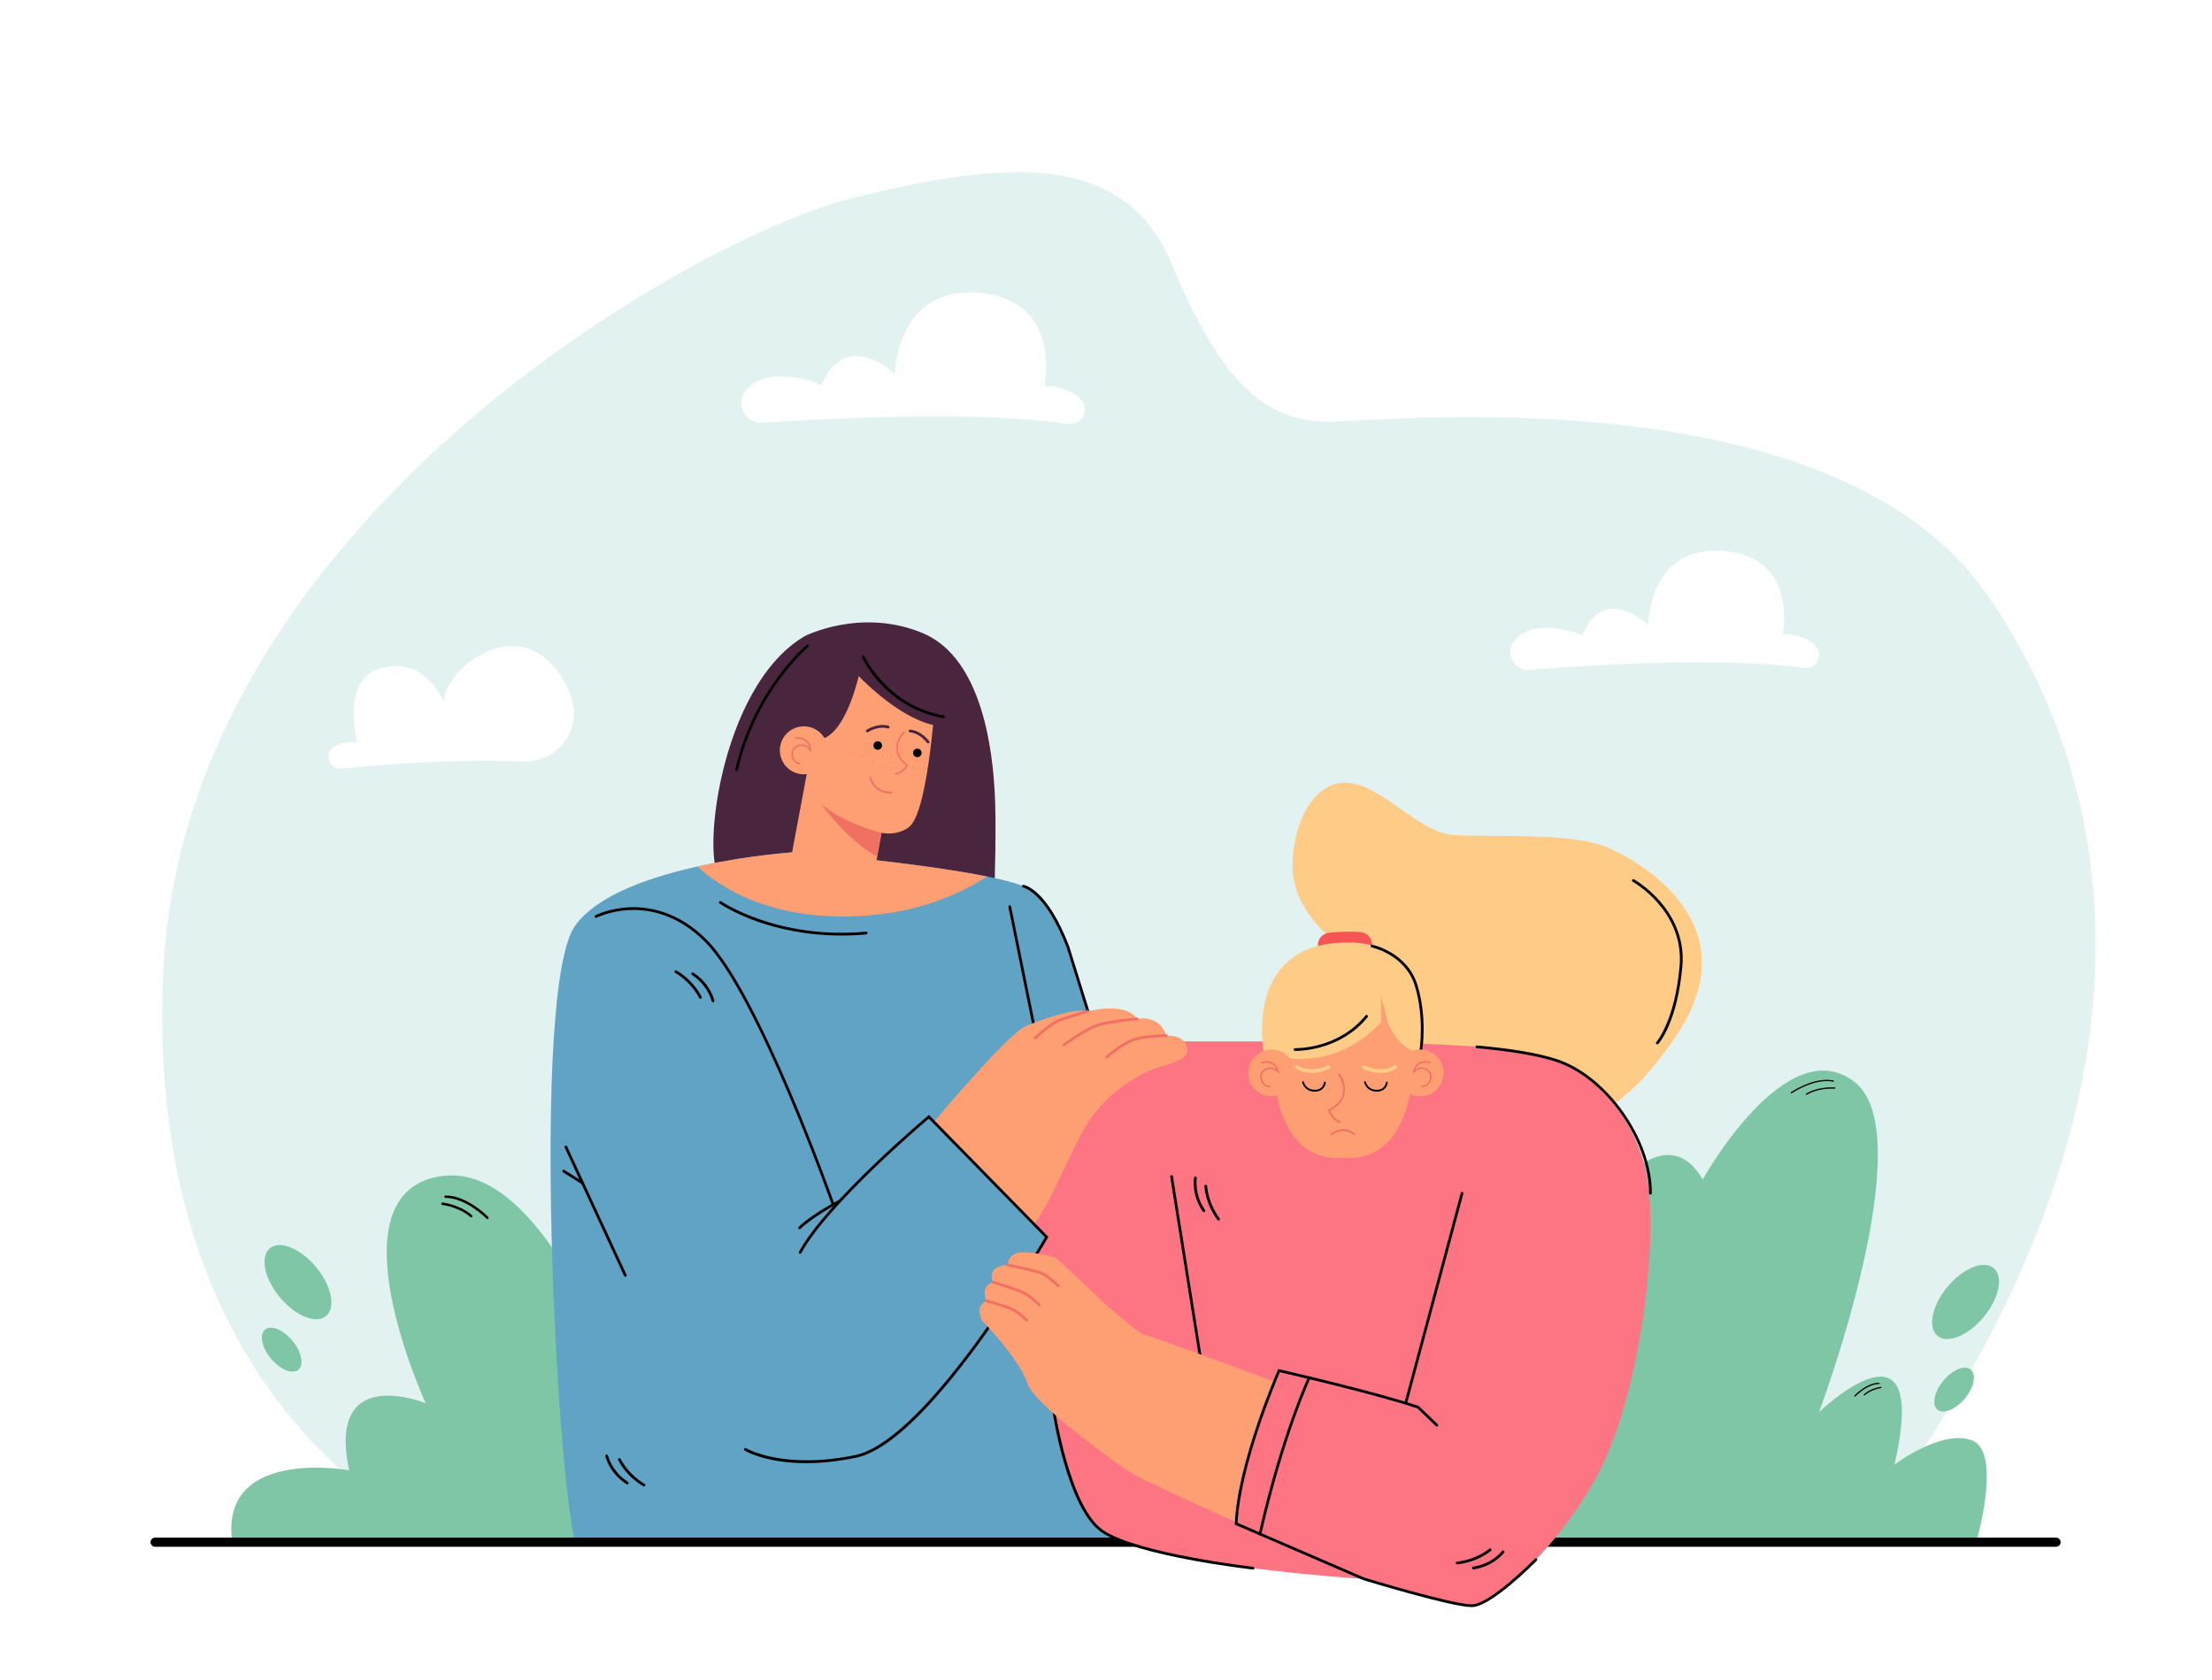 <?xml version="1.0" encoding="utf-8"?>
<!-- Generator: Adobe Illustrator 27.5.0, SVG Export Plug-In . SVG Version: 6.00 Build 0)  -->
<svg version="1.1" id="Layer_1" xmlns="http://www.w3.org/2000/svg" xmlns:xlink="http://www.w3.org/1999/xlink" x="0px" y="0px"
	 viewBox="0 0 2633 2000" style="enable-background:new 0 0 2633 2000;" xml:space="preserve">
<g>
	<g>
		<rect style="fill:#FFFFFF;" width="2633" height="2000"/>
	</g>
</g>
<g>
	<g>
		<path style="fill:#E2F2F1;" d="M684.879,1835.952l-155.983-3.803c0,0-359.773-140.917-334.566-675.442
			c25.206-534.526,632.769-873.839,818.568-920.374c185.799-46.534,325.402-56.229,381.632,77.558
			c56.229,133.786,107.061,190.015,190.225,188.076s600.031-53.32,780.148,205.527
			c156.715,225.218,232.492,603.977-135.905,1104.222L684.879,1835.952z"/>
	</g>
	<g>
		<g>
			<g>
				<path style="fill:#7FC6A6;" d="M1883.044,1467.821c0,0,90.058-155.965,143.71-63.634c0,0,99.816-179.671,180.918-116.037
					c81.102,63.633-42.422,393.029-42.422,393.029s133.505-128.515,89.835,62.386c0,0,56.147-42.56,92.331-28.767
					c36.184,13.794,4.99,121.153,4.99,121.153h-546.339L1883.044,1467.821z"/>
			</g>
		</g>
		<g>
			<g>
				<path d="M2132.223,1301.764c-0.243,0-0.482-0.114-0.632-0.329c-0.241-0.349-0.155-0.827,0.192-1.069
					c0.271-0.188,27.303-18.75,50.605-14.138c0.416,0.082,0.688,0.486,0.605,0.903c-0.083,0.416-0.49,0.685-0.903,0.604
					c-22.661-4.485-49.165,13.707-49.431,13.892C2132.527,1301.72,2132.374,1301.764,2132.223,1301.764z"/>
			</g>
		</g>
		<g>
			<g>
				<path d="M2150.213,1303.444c-0.244,0-0.484-0.116-0.634-0.333c-0.24-0.35-0.152-0.827,0.196-1.068
					c0.503-0.345,12.537-8.455,34.275-7.508c0.424,0.019,0.753,0.377,0.734,0.802c-0.019,0.423-0.365,0.755-0.802,0.733
					c-21.19-0.92-33.217,7.157-33.336,7.238C2150.515,1303.4,2150.363,1303.444,2150.213,1303.444z"/>
			</g>
		</g>
		<g>
			<g>
				<path d="M2207.945,1662.689c-0.189,0-0.378-0.068-0.526-0.208c-0.31-0.29-0.325-0.776-0.034-1.086
					c0.578-0.616,14.326-15.086,29.281-15.295c0.004,0,0.008,0,0.011,0c0.42,0,0.763,0.337,0.769,0.758
					c0.006,0.425-0.333,0.773-0.758,0.779c-14.297,0.199-28.045,14.663-28.183,14.81
					C2208.354,1662.608,2208.149,1662.689,2207.945,1662.689z"/>
			</g>
		</g>
		<g>
			<g>
				<path d="M2219.151,1661.381c-0.19,0-0.38-0.07-0.528-0.211c-0.308-0.292-0.321-0.777-0.029-1.086
					c0.264-0.278,6.627-6.862,20.121-9.12c0.419-0.073,0.814,0.212,0.886,0.631c0.069,0.418-0.213,0.814-0.631,0.885
					c-12.952,2.167-19.199,8.598-19.261,8.662C2219.558,1661.301,2219.354,1661.381,2219.151,1661.381z"/>
			</g>
		</g>
	</g>
	<g>
		<g>
			<g>
				<g>
					<path style="fill:#7FC6A6;" d="M943.301,1835.952c-6.237-4.989-108.526-202.854-175.887-109.298
						c0,0-101.041-343.042-239.505-326.825s-21.207,270.691-21.207,270.691s-118.505-48.649-91.062,79.835
						c0,0-150.938-27.443-139.711,81.083L943.301,1835.952z"/>
				</g>
			</g>
			<g>
				<g>
					<path style="fill:#7FC6A6;" d="M376.271,1508.496c18.465,22.277,23.76,48.355,11.826,58.248
						c-11.934,9.892-36.578-0.148-55.043-22.426c-18.465-22.277-23.76-48.355-11.826-58.248
						C333.162,1476.179,357.805,1486.219,376.271,1508.496z"/>
				</g>
			</g>
			<g>
				<g>
					<path style="fill:#7FC6A6;" d="M348.099,1596.161c10.931,13.188,14.065,28.626,7,34.481
						c-7.064,5.856-21.653-0.088-32.585-13.275c-10.931-13.188-14.065-28.625-7-34.481
						C322.579,1577.029,337.167,1582.974,348.099,1596.161z"/>
				</g>
			</g>
		</g>
		<g>
			<g>
				<path d="M580.177,1451.3c0.362,0,0.726-0.136,1.007-0.407c0.575-0.556,0.591-1.473,0.036-2.048
					c-1.011-1.048-25.064-25.647-50.86-25.647c-0.006,0-0.009,0-0.015,0c-0.8,0.001-1.448,0.65-1.448,1.45s0.649,1.448,1.449,1.448
					c0.002-0.001,0.008,0,0.014,0c24.556,0,48.537,24.514,48.775,24.762C579.419,1451.151,579.798,1451.3,580.177,1451.3z"/>
			</g>
		</g>
		<g>
			<g>
				<path d="M560.854,1449.323c0.365,0,0.729-0.137,1.011-0.411c0.572-0.559,0.584-1.476,0.026-2.049
					c-0.463-0.476-11.606-11.681-34.937-15.243c-0.797-0.118-1.53,0.424-1.65,1.214c-0.121,0.791,0.422,1.53,1.213,1.651
					c22.379,3.417,33.192,14.29,33.299,14.399C560.1,1449.177,560.476,1449.323,560.854,1449.323z"/>
			</g>
		</g>
		<g>
			<g>
				<path d="M852.597,1753.8c0.362,0,0.726-0.135,1.007-0.407c0.575-0.556,0.591-1.473,0.036-2.048
					c-1.011-1.048-25.065-25.646-50.86-25.646c-0.834,0.017-1.464,0.643-1.464,1.449c0,0.8,0.649,1.448,1.449,1.448
					c0-0.001,0.009,0,0.015,0c24.579,0,48.537,24.514,48.775,24.762C851.838,1753.651,852.218,1753.8,852.597,1753.8z"/>
			</g>
		</g>
		<g>
			<g>
				<path d="M833.272,1751.821c0.365,0,0.73-0.137,1.012-0.411c0.571-0.56,0.583-1.475,0.025-2.047
					c-0.462-0.476-11.605-11.681-34.936-15.242c-0.803-0.119-1.53,0.423-1.651,1.213c-0.121,0.792,0.423,1.531,1.213,1.652
					c22.302,3.404,33.192,14.291,33.298,14.4C832.519,1751.676,832.896,1751.821,833.272,1751.821z"/>
			</g>
		</g>
	</g>
	<g>
		<g>
			<path style="fill:#FFFFFF;" d="M907.628,503.366c74.081-5.093,254.809-14.915,363.693,1.331
				c15.736,2.348,26.181-16.103,15.862-28.213c-7.441-8.733-20.665-16.072-43.944-17.123c0,0,21.588-101.042-76.151-110.621
				c-100.439-9.844-101.88,96.435-101.88,96.435s-58.691-55.772-87.199,13.203c0,0-62.012-27.183-90.161,6.498
				C874.589,480.74,887.001,504.784,907.628,503.366z"/>
		</g>
	</g>
	<g>
		<g>
			<path style="fill:#FFFFFF;" d="M406.375,914.922c40.138-3.97,134.29-11.897,216.569-8.378
				c34.041,1.456,62.207-26.854,60.035-60.857c-0.889-13.917-6.557-29.915-20.247-47.742
				c-52.711-68.642-136.451,2.464-134.134,38.32c0,0-19.732-53.318-72.476-41.657c-52.744,11.662-30.698,89.478-30.698,89.478
				s-17.297-2.913-28.847,5.693C385.22,898.242,392.28,916.316,406.375,914.922z"/>
		</g>
	</g>
	<g>
		<g>
			<path style="fill:#FFFFFF;" d="M1820.749,797.381c66.545-5.277,228.914-15.81,326.946-2.233
				c14.168,1.962,23.383-14.723,13.992-25.511c-6.771-7.78-18.727-14.252-39.664-14.977c0,0,18.454-91.033-69.497-98.722
				c-90.381-7.902-90.674,87.649-90.674,87.649s-53.285-49.582-78.262,12.69c0,0-56.001-23.85-80.986,6.691
				C1790.836,777.354,1802.22,798.851,1820.749,797.381z"/>
		</g>
	</g>
	<g>
		<path style="fill:#FECC86;" d="M1580.656,1113.579c0,0-40.708-32.518-42-79.698c-1.293-47.181,21.144-101.471,62.276-102.117
			c41.133-0.646,85.729,58.168,127.093,62.046c41.363,3.878,142.835-4.524,188.076,16.157
			c45.242,20.683,163.517,93.597,81.436,219.687c-82.082,126.09-158.993,115.672-158.993,115.672s-220.392-78.783-222.331-82.009
			c-1.938-3.227-57.521-73.675-57.521-76.906S1580.656,1113.579,1580.656,1113.579z"/>
	</g>
	<g>
		<path style="fill:#49263E;" d="M957.795,757.389c0,0,66.399-34.254,140.081-3.878c73.681,30.376,83.375,147.061,85.961,185.665
			c2.585,38.605,0,114.87,0,114.87s-48.982,28.438-122.73,25.206c-73.749-3.231-175.219-14.865-201.718-31.023
			C832.89,1032.071,855.198,817.496,957.795,757.389z"/>
	</g>
	<g>
		<path style="fill:#61A3C5;" d="M948.09,1014.33c0,0-209.405,13.088-263.21,87.252c-53.805,74.164-21.813,660.206,0,734.37h654.768
			l-42.55-619.488c0,0-26.176-139.604-79.012-161.417C1165.25,1033.234,948.09,1014.33,948.09,1014.33z"/>
	</g>
	<g>
		<g>
			<path d="M2447.369,1841.406H184.635c-3.012,0-5.453-2.442-5.453-5.453c0-3.012,2.441-5.454,5.453-5.454h2262.734
				c3.012,0,5.453,2.442,5.453,5.454C2452.822,1838.964,2450.381,1841.406,2447.369,1841.406z"/>
		</g>
	</g>
	<g>
		<path style="fill:#FD7583;" d="M1403.254,1239.73h160.123c0,0,195.671,0.97,259.656,13.572
			c63.984,12.604,123.849,69.802,137.543,148.329c13.693,78.526-8.604,264.664-61.925,359.672
			c-53.321,95.008-127.97,151.236-146.39,150.267c-18.42-0.969-128.987-31.992-128.987-31.992
			c-10.821-0.038-225.19-15.834-296.608-47.504c-91.291-40.481-91.598-341.163-91.598-341.163l10.81-18.186l-16.279-16.622
			l-4.403-35.533c0,0,32.639-115.852,41.364-121.2C1275.284,1294.021,1403.254,1239.73,1403.254,1239.73z"/>
	</g>
	<g>
		<path style="fill:#FE9F73;" d="M1683.238,1257.862c-0.531-33.281-3.378-66.597-5.705-84.653
			c-4.889-9.795-11.269-16.326-17.511-20.688c-12.681-5.84-33.44-13.423-59.904-16.364h-1.272h-0.748h-1.272
			c-26.464,2.941-47.224,10.524-59.904,16.364c-6.242,4.361-12.623,10.893-17.511,20.688c-2.327,18.057-5.174,51.372-5.705,84.653
			c-0.252,15.854,1.91,31.6,6.429,46.51l-0.038-0.038c0,0,10.232,75.268,72.667,74.213c1.492,0.022,12.784,0,12.784,0
			c62.435,1.055,72.667-76.303,72.667-76.303l-0.574-0.636C1681.604,1287.523,1683.475,1272.737,1683.238,1257.862z"/>
	</g>
	<g>
		<g>
			<path style="fill:#F07162;" d="M1594.925,1336.484c0.47,0,0.894-0.326,0.996-0.807c0.117-0.549-0.233-1.091-0.784-1.21
				c-6.563-1.405-10.703-9.489-11.894-12.129c9.324-4.978,15.012-11.452,16.912-19.253c3.096-12.715-4.963-24.212-5.308-24.694
				c-0.327-0.458-0.963-0.563-1.421-0.239c-0.458,0.327-0.565,0.964-0.239,1.422c0.078,0.111,7.865,11.245,4.982,23.044
				c-1.813,7.426-7.432,13.599-16.699,18.347l-0.814,0.418l0.328,0.856c0.193,0.502,4.831,12.318,13.726,14.224
				C1594.782,1336.477,1594.854,1336.484,1594.925,1336.484z"/>
		</g>
	</g>
	<g>
		<g>
			<path style="fill:#FECC86;" d="M1661.204,1268.152c-0.493-0.076-1.015,0.016-1.473,0.296c-16.128,9.89-35.323,0.084-35.515-0.015
				c-1.074-0.559-2.386-0.143-2.942,0.925c-0.558,1.068-0.144,2.386,0.924,2.942c0.874,0.456,21.604,11.032,39.813-0.133
				c1.026-0.63,1.349-1.973,0.72-3C1662.383,1268.6,1661.815,1268.247,1661.204,1268.152z"/>
		</g>
	</g>
	<g>
		<g>
			<path style="fill:#FECC86;" d="M1543.35,1268.152c0.492-0.076,1.015,0.016,1.473,0.296c16.128,9.89,35.322,0.084,35.514-0.015
				c1.074-0.559,2.386-0.143,2.943,0.925c0.558,1.068,0.144,2.386-0.925,2.942c-0.873,0.456-21.604,11.032-39.813-0.133
				c-1.026-0.63-1.348-1.973-0.719-3C1542.171,1268.6,1542.738,1268.247,1543.35,1268.152z"/>
		</g>
	</g>
	<g>
		<path style="fill:#F75553;" d="M1616.295,1109.408c-6.346-0.209-12.979-0.714-31.352,0.615
			c-18.397,1.331-16.198,17.542-16.198,17.542l32.202,7.354l0.285-2.518l0.049,2.512l31.889-8.614
			C1633.17,1126.3,1634.73,1110.016,1616.295,1109.408z"/>
	</g>
	<g>
		<path d="M1565.049,1299.586c-0.114,0-0.229-0.001-0.345-0.003c-12.098-0.205-14.783-10.899-14.809-11.007
			c-0.14-0.586,0.223-1.174,0.808-1.313c0.579-0.14,1.174,0.222,1.313,0.808c0.091,0.371,2.351,9.156,12.724,9.332
			c0.104,0.002,0.206,0.002,0.306,0.002c9.971,0,10.842-8.378,10.874-8.738c0.054-0.601,0.594-1.032,1.184-0.989
			c0.6,0.055,1.043,0.585,0.988,1.185C1578.083,1288.97,1576.983,1299.586,1565.049,1299.586z"/>
	</g>
	<g>
		<path d="M1638.811,1299.586c-0.115,0-0.229-0.001-0.345-0.003c-12.098-0.205-14.783-10.899-14.81-11.007
			c-0.139-0.586,0.223-1.174,0.809-1.313c0.581-0.14,1.175,0.221,1.313,0.807c0.099,0.403,2.37,9.157,12.724,9.333
			c0.104,0.002,0.205,0.002,0.306,0.002c9.97,0,10.842-8.378,10.873-8.738c0.055-0.601,0.591-1.032,1.185-0.989
			c0.6,0.055,1.043,0.585,0.988,1.185C1651.844,1288.97,1650.745,1299.586,1638.811,1299.586z"/>
	</g>
	<g>
		<path style="fill:#F07162;" d="M1584.755,1351.83c-0.316,0-0.631-0.137-0.846-0.401c-0.382-0.466-0.313-1.153,0.154-1.534
			c14.988-12.238,28.666-0.729,28.803-0.612c0.456,0.394,0.506,1.081,0.114,1.536c-0.394,0.457-1.079,0.509-1.538,0.117
			c-0.501-0.43-12.45-10.416-25.999,0.648C1585.241,1351.75,1584.996,1351.83,1584.755,1351.83z"/>
	</g>
	<g>
		<path d="M1964.519,1422.206c-0.004,0-0.008,0-0.014,0c-0.903-0.007-1.63-0.746-1.622-1.649
			c0.518-62.677-52.162-137.261-110.521-156.48c-21.478-7.072-53.24-12.52-94.405-16.189c-0.9-0.08-1.564-0.875-1.485-1.775
			c0.08-0.9,0.887-1.567,1.774-1.484c41.415,3.692,73.424,9.19,95.139,16.342c59.548,19.61,113.297,95.688,112.77,159.615
			C1966.147,1421.482,1965.417,1422.206,1964.519,1422.206z"/>
	</g>
	<g>
		<path style="fill:#FECC86;" d="M1504.234,1252.7c0,0,74.891,32.962,139.596-35.547v-32.315l8.388,33.608
			c0,0,14.979,36.193,39.542,33.608c0,0,23.781-127.692-84.152-129.955C1478.535,1119.395,1504.234,1252.7,1504.234,1252.7z"/>
	</g>
	<g>
		<g>
			<g>
				<path style="fill:#FE9F73;" d="M1541.5,1277.27c0,15.361-12.453,27.814-27.814,27.814c-15.362,0-27.815-12.453-27.815-27.814
					c0-15.362,12.453-27.815,27.815-27.815C1529.047,1249.454,1541.5,1261.907,1541.5,1277.27z"/>
			</g>
		</g>
		<g>
			<g>
				<path style="fill:#F07162;" d="M1511.627,1294.433c-5.839,0-9.737-4.385-11.021-8.769c-1.519-5.186,0.224-10.227,4.439-12.843
					c6.001-3.724,11.458-1.546,14.425,0.317c-1.195-2.961-3.019-5.127-5.439-6.455c-5.449-2.991-12.174-0.806-12.241-0.783
					c-0.469,0.154-0.971-0.1-1.126-0.563c-0.156-0.467,0.096-0.971,0.563-1.128c0.306-0.103,7.537-2.452,13.662,0.912
					c3.539,1.943,5.946,5.377,7.154,10.209l0.774,3.098l-2.268-2.251c-0.274-0.274-6.833-6.643-14.564-1.842
					c-4.272,2.651-4.646,7.49-3.67,10.828c1.025,3.502,4.11,7.55,9.452,7.487c0.482-0.013,0.896,0.384,0.903,0.878
					c0.007,0.492-0.386,0.896-0.878,0.903C1511.738,1294.432,1511.683,1294.433,1511.627,1294.433z"/>
			</g>
		</g>
	</g>
	<g>
		<path d="M1673.562,1671.036c-0.141,0-0.283-0.019-0.425-0.057c-0.873-0.233-1.391-1.131-1.157-2.004l66.745-248.829
			c0.234-0.873,1.136-1.389,2.005-1.156c0.872,0.233,1.39,1.131,1.156,2.004l-66.745,248.829
			C1674.945,1670.555,1674.283,1671.036,1673.562,1671.036z"/>
	</g>
	<g>
		<path d="M1429.428,1621.397c-0.791,0-1.485-0.573-1.614-1.379l-34.9-219.1c-0.142-0.892,0.467-1.73,1.358-1.872
			c0.897-0.142,1.73,0.466,1.873,1.358l34.9,219.099c0.143,0.893-0.466,1.73-1.357,1.873
			C1429.6,1621.391,1429.513,1621.397,1429.428,1621.397z"/>
	</g>
	<g>
		<path d="M1491.456,1868.541c-0.062,0-0.124-0.003-0.187-0.011c-5.629-0.639-138.331-15.979-179.858-44.12
			c-41.79-28.318-58.963-145.54-59.675-150.517c-0.128-0.894,0.494-1.723,1.389-1.851c0.891-0.128,1.722,0.494,1.851,1.389
			c0.172,1.204,17.675,120.761,58.271,148.27c40.861,27.689,177.021,43.423,178.39,43.579c0.898,0.102,1.544,0.912,1.441,1.81
			C1492.984,1867.925,1492.277,1868.541,1491.456,1868.541z"/>
	</g>
	<g>
		<path d="M1232.141,1230.138c-0.761,0-1.444-0.536-1.601-1.312l-30.215-148.993c-0.18-0.886,0.392-1.749,1.278-1.929
			c0.877-0.174,1.749,0.393,1.928,1.278l30.215,148.993c0.18,0.886-0.392,1.748-1.278,1.929
			C1232.358,1230.126,1232.25,1230.138,1232.141,1230.138z"/>
	</g>
	<g>
		<path d="M1499.798,1827.866c-0.119,0-0.242-0.014-0.363-0.041c-0.881-0.2-1.434-1.077-1.233-1.958
			c26.793-118.024,58.356-185.712,58.673-186.382c0.384-0.817,1.357-1.167,2.177-0.782c0.816,0.385,1.167,1.359,0.781,2.177
			c-0.313,0.667-31.734,68.069-58.439,185.712C1501.22,1827.352,1500.545,1827.866,1499.798,1827.866z"/>
	</g>
	<g>
		<path d="M1542.418,1251.101c-0.606,0-0.944-0.011-0.983-0.012c-0.902-0.037-1.604-0.798-1.568-1.7
			c0.035-0.902,0.782-1.604,1.699-1.57c0.501,0.025,50.882,1.526,83.882-39.015c0.568-0.701,1.601-0.806,2.302-0.236
			c0.7,0.57,0.806,1.601,0.235,2.302C1596.525,1249.518,1549.773,1251.101,1542.418,1251.101z"/>
	</g>
	<g>
		<g>
			<path d="M1432.984,1443.016c-0.52,0-1.03-0.247-1.348-0.708c-13.798-20.04-10.43-39.506-10.279-40.325
				c0.163-0.888,1.013-1.477,1.902-1.313c0.888,0.161,1.477,1.013,1.316,1.9c-0.034,0.188-3.243,19.002,9.755,37.882
				c0.513,0.744,0.325,1.763-0.42,2.275C1433.628,1442.923,1433.306,1443.016,1432.984,1443.016z"/>
		</g>
		<g>
			<path d="M1450.436,1453.033c-0.502,0-0.997-0.229-1.318-0.664c-14.674-19.894-15.479-39.518-15.506-40.343
				c-0.03-0.903,0.677-1.658,1.579-1.688c0.917-0.011,1.659,0.676,1.69,1.579c0.006,0.192,0.828,19.474,14.87,38.509
				c0.536,0.728,0.381,1.752-0.346,2.288C1451.112,1452.93,1450.772,1453.033,1450.436,1453.033z"/>
		</g>
	</g>
	<g>
		<g>
			<path d="M1753.746,1868.332c-0.799,0-1.497-0.584-1.617-1.396c-0.131-0.895,0.486-1.726,1.38-1.857
				c22.676-3.347,34.262-18.514,34.376-18.666c0.541-0.723,1.566-0.873,2.289-0.332s0.873,1.563,0.334,2.287
				c-0.497,0.668-12.452,16.396-36.521,19.947C1753.905,1868.327,1753.825,1868.332,1753.746,1868.332z"/>
		</g>
		<g>
			<path d="M1734.523,1862.383c-0.82,0-1.527-0.615-1.623-1.45c-0.102-0.897,0.542-1.708,1.439-1.812
				c23.502-2.688,38.174-15.224,38.319-15.35c0.683-0.592,1.716-0.52,2.308,0.161c0.593,0.682,0.521,1.714-0.159,2.307
				c-0.623,0.543-15.535,13.323-40.095,16.133C1734.648,1862.38,1734.586,1862.383,1734.523,1862.383z"/>
		</g>
	</g>
	<g>
		<g>
			<path d="M746.528,1767.1c-0.303,0-0.609-0.083-0.883-0.26c-20.468-13.153-24.88-32.41-25.058-33.224
				c-0.193-0.882,0.365-1.752,1.247-1.945c0.878-0.192,1.753,0.362,1.949,1.245c0.042,0.186,4.349,18.779,23.632,31.172
				c0.76,0.488,0.98,1.501,0.492,2.261C747.593,1766.835,747.066,1767.1,746.528,1767.1z"/>
		</g>
		<g>
			<path d="M766.494,1769.6c-0.286,0-0.575-0.075-0.838-0.232c-21.22-12.68-29.542-30.47-29.887-31.221
				c-0.376-0.821-0.016-1.791,0.805-2.167c0.821-0.376,1.792-0.017,2.169,0.804c0.081,0.175,8.285,17.643,28.591,29.775
				c0.775,0.464,1.028,1.468,0.565,2.244C767.593,1769.315,767.051,1769.6,766.494,1769.6z"/>
		</g>
	</g>
	<g>
		<g>
			<path d="M848.688,1193.242c-0.753,0-1.432-0.525-1.598-1.292c-0.04-0.187-4.262-18.799-23.488-31.28
				c-0.758-0.492-0.973-1.505-0.481-2.263c0.493-0.758,1.504-0.973,2.263-0.481c20.407,13.248,24.731,32.524,24.906,33.339
				c0.189,0.882-0.374,1.75-1.256,1.939C848.917,1193.229,848.802,1193.242,848.688,1193.242z"/>
		</g>
		<g>
			<path d="M833.638,1188.974c-0.622,0-1.217-0.356-1.491-0.96c-0.08-0.175-8.204-17.68-28.454-29.906
				c-0.773-0.467-1.022-1.473-0.555-2.246c0.466-0.773,1.471-1.023,2.246-0.555c21.162,12.777,29.403,30.605,29.743,31.357
				c0.372,0.823,0.007,1.791-0.815,2.164C834.094,1188.927,833.864,1188.974,833.638,1188.974z"/>
		</g>
	</g>
	<g>
		<path d="M1295.886,1208.405c-0.699,0-1.344-0.45-1.563-1.151l-24.657-79.363c-25.519-66.515-51.553-71.184-51.813-71.224
			c-0.888-0.135-1.508-0.962-1.38-1.852c0.129-0.891,0.948-1.509,1.835-1.389c1.134,0.155,28.053,4.581,54.449,73.393l24.692,79.464
			c0.269,0.863-0.214,1.779-1.077,2.048C1296.209,1208.381,1296.045,1208.405,1295.886,1208.405z"/>
	</g>
	<g>
		<path style="fill:#FE9F73;" d="M1110.96,1336.484c0,0,87.736-104.832,109.388-114.527c21.651-9.694,64.308-22.944,72.387-17.45
			c0,0,45.888-13.164,60.753,8.402c0,0,26.498-5.817,34.9,20.035c0,0,22.028-1.933,24.883,15.188
			c2.908,17.445-30.376,17.977-52.351,29.832s-52.675,31.567-74.326,72.932c-21.651,41.363-39.99,88.221-56.997,107.61
			C1229.598,1458.507,1140.509,1365.135,1110.96,1336.484z"/>
	</g>
	<g>
		<path style="fill:#F07162;" d="M1317.215,1260.271c-0.447,0-0.891-0.182-1.214-0.539c-0.606-0.671-0.554-1.705,0.116-2.311
			c0.732-0.663,18.109-16.279,32.563-21.18c14.39-4.878,38.681-4.934,39.708-4.934c0.903,0,1.636,0.732,1.636,1.636
			s-0.732,1.636-1.636,1.636c-0.246,0-24.781,0.058-38.657,4.761c-13.81,4.682-31.246,20.351-31.421,20.508
			C1317.998,1260.132,1317.606,1260.271,1317.215,1260.271z"/>
	</g>
	<g>
		<path style="fill:#F07162;" d="M1266.318,1245.729c-0.497,0-0.987-0.226-1.309-0.653c-0.542-0.722-0.397-1.748,0.325-2.29
			c1.038-0.78,25.6-19.167,41.942-24.249c13.259-4.124,44.725-7.131,46.057-7.257c0.906-0.097,1.698,0.574,1.783,1.475
			c0.085,0.899-0.575,1.698-1.474,1.782c-0.324,0.031-32.46,3.102-45.396,7.124c-15.8,4.913-40.698,23.552-40.947,23.739
			C1267.006,1245.622,1266.66,1245.729,1266.318,1245.729z"/>
	</g>
	<g>
		<path style="fill:#F07162;" d="M1232.144,1237.731c-0.41,0-0.821-0.153-1.139-0.462c-0.648-0.629-0.665-1.664-0.036-2.313
			c0.453-0.466,11.209-11.5,23.261-18.916c7.463-4.594,38.489-13.203,39.807-13.567c0.867-0.241,1.771,0.27,2.012,1.141
			c0.242,0.87-0.27,1.771-1.141,2.013c-0.317,0.088-31.892,8.849-38.963,13.2c-11.695,7.197-22.519,18.297-22.626,18.408
			C1232.997,1237.565,1232.57,1237.731,1232.144,1237.731z"/>
	</g>
	<g>
		<g>
			<g>
				<path style="fill:#FE9F73;" d="M1114.208,818.162c0,0-7.849,144.358-31.249,165.617c0,0-11.649,11.465-33.693,7.761
					l-14.884,82.769l-96.815-31.295l43.914-235.08c0,0,39.92-52.262,39.472-49.865
					C1020.505,760.465,1114.208,818.162,1114.208,818.162z"/>
			</g>
		</g>
	</g>
	<g>
		<g>
			<g>
				<path style="fill:#F07162;" d="M1065.99,922.036c-0.415-0.078-0.734-0.435-0.746-0.875c-0.013-0.504,0.385-0.923,0.89-0.938
					c6.019-0.158,10.999-6.604,12.483-8.735c-7.4-5.924-11.349-12.569-11.739-19.759c-0.636-11.719,8.363-20.529,8.747-20.897
					c0.363-0.35,0.941-0.338,1.292,0.023c0.35,0.363,0.339,0.942-0.023,1.293c-0.088,0.085-8.786,8.619-8.188,19.496
					c0.376,6.846,4.313,13.213,11.701,18.926l0.65,0.503l-0.431,0.7c-0.253,0.411-6.288,10.065-14.444,10.28
					C1066.117,922.052,1066.052,922.047,1065.99,922.036z"/>
			</g>
		</g>
	</g>
	<g>
		<g>
			<g>
				<path style="fill:#F07162;" d="M1044.014,1019.656l5.252-28.117c0,0-47.01-11.676-72.736-35.497
					C976.529,956.043,1008.997,1001.488,1044.014,1019.656z"/>
			</g>
		</g>
	</g>
	<g>
		<g>
			<g>
				<path d="M1049.829,888.452c-0.517,2.765-3.176,4.587-5.941,4.071c-2.765-0.517-4.588-3.177-4.071-5.942
					c0.517-2.765,3.177-4.588,5.941-4.071C1048.522,883.026,1050.345,885.687,1049.829,888.452z"/>
			</g>
		</g>
	</g>
	<g>
		<g>
			<g>
				<path d="M1096.923,897.249c-0.517,2.765-3.177,4.588-5.942,4.071c-2.765-0.517-4.587-3.177-4.071-5.941
					c0.516-2.765,3.176-4.588,5.941-4.071S1097.44,894.484,1096.923,897.249z"/>
			</g>
		</g>
	</g>
	<g>
		<g>
			<path style="fill:#49263E;" d="M1104.744,885.072c-0.52,0-1.031-0.247-1.349-0.707c-0.079-0.113-7.941-11.318-20.31-12.504
				c-0.899-0.086-1.558-0.885-1.472-1.784c0.086-0.9,0.884-1.562,1.785-1.473c13.915,1.333,22.341,13.395,22.693,13.908
				c0.511,0.744,0.322,1.761-0.422,2.272C1105.386,884.979,1105.063,885.072,1104.744,885.072z"/>
		</g>
	</g>
	<g>
		<g>
			<path style="fill:#49263E;" d="M1032.422,871.869c-0.52,0-1.031-0.247-1.348-0.708c-0.513-0.743-0.325-1.762,0.418-2.275
				c0.513-0.352,12.699-8.6,26.167-4.869c0.872,0.241,1.381,1.143,1.14,2.013c-0.241,0.871-1.146,1.381-2.013,1.14
				c-12.016-3.328-23.323,4.332-23.436,4.409C1033.067,871.775,1032.743,871.869,1032.422,871.869z"/>
		</g>
	</g>
	<g>
		<path style="fill:#F07162;" d="M1060.166,944.747c-20.713,0-25.163-18.448-25.206-18.637c-0.134-0.587,0.232-1.171,0.819-1.305
			c0.586-0.132,1.171,0.232,1.307,0.818c0.163,0.704,4.14,16.943,23.067,16.943c0.343,0,0.691-0.005,1.045-0.016
			c0.557-0.024,1.104,0.454,1.123,1.057c0.019,0.603-0.455,1.105-1.056,1.124C1060.895,944.741,1060.526,944.747,1060.166,944.747z"
			/>
	</g>
	<g>
		<path style="fill:#49263E;" d="M1029.771,756.024l-12.294,43.951c0,0,61.546,68.5,112.952,64.941
			c51.406-3.558,9.926-74.2,9.926-74.2s-35.486,10.023-37.313-16.653c-2.021-29.493-60.37-21.501-63.314-21.651
			C1036.784,752.262,1029.771,756.024,1029.771,756.024z"/>
	</g>
	<g>
		<path style="fill:#49263E;" d="M1036.024,754.351l-10.137,33.285c0,0-12.876,76.592-44.448,91.132
			c-31.572,14.54-43.872-1.934-43.872-1.934l16.345-73.687c0,0,38.857-43.757,38.573-42.579
			C992.2,761.748,1036.024,754.351,1036.024,754.351z"/>
	</g>
	<g>
		<g>
			<g>
				<g>
					<path style="fill:#FE9F73;" d="M984.908,898.496c-2.896,15.502-17.81,25.721-33.312,22.825
						c-15.502-2.896-25.721-17.81-22.825-33.312c2.896-15.501,17.81-25.721,33.312-22.825
						C977.585,868.08,987.804,882.994,984.908,898.496z"/>
				</g>
			</g>
		</g>
		<g>
			<g>
				<g>
					<path style="fill:#F07162;" d="M951.527,910.185c-5.892-1.101-9-6.261-9.469-10.926c-0.554-5.519,2.154-10.277,6.901-12.123
						c6.758-2.627,11.853,0.6,14.496,3.039c-0.649-3.213-2.079-5.742-4.272-7.539c-4.935-4.044-12.133-3.108-12.205-3.098
						c-0.503,0.068-0.961-0.283-1.031-0.781c-0.069-0.5,0.28-0.961,0.781-1.032c0.327-0.046,8.068-1.054,13.614,3.496
						c3.206,2.628,4.987,6.546,5.295,11.65l0.197,3.272l-1.863-2.699c-0.226-0.329-5.643-7.991-14.35-4.604
						c-4.811,1.87-6.101,6.683-5.744,10.235c0.374,3.727,2.724,8.393,8.127,9.337c0.489,0.079,0.831,0.557,0.746,1.057
						c-0.086,0.498-0.559,0.831-1.056,0.746C951.64,910.204,951.583,910.195,951.527,910.185z"/>
				</g>
			</g>
		</g>
	</g>
	<g>
		<path style="fill:#FE9F73;" d="M1032.421,1089.948c60.797-4.567,107.927-24.326,142.651-46.452
			c-81.835-16.53-226.982-29.166-226.982-29.166s-56.13,3.509-117.736,17.185C853.903,1053.731,916.613,1098.648,1032.421,1089.948z
			"/>
	</g>
	<g>
		<g>
			<path style="fill:#F75553;" d="M1030.979,896.277c0.702,0,0.703-1.091,0-1.091
				C1030.277,895.187,1030.276,896.277,1030.979,896.277L1030.979,896.277z"/>
		</g>
	</g>
	<g>
		<g>
			<path style="fill:#F75553;" d="M1038.25,898.377c0.702,0,0.703-1.09,0-1.09C1037.548,897.287,1037.547,898.377,1038.25,898.377
				L1038.25,898.377z"/>
		</g>
	</g>
	<g>
		<g>
			<path style="fill:#F75553;" d="M1024.677,909.688c0.702,0,0.703-1.091,0-1.091
				C1023.976,908.597,1023.975,909.688,1024.677,909.688L1024.677,909.688z"/>
		</g>
	</g>
	<g>
		<g>
			<path style="fill:#F75553;" d="M1015.952,897.247c0.702,0,0.703-1.091,0-1.091
				C1015.25,896.156,1015.249,897.247,1015.952,897.247L1015.952,897.247z"/>
		</g>
	</g>
	<g>
		<g>
			<path style="fill:#F75553;" d="M1027.586,899.993c0.702,0,0.703-1.09,0-1.09C1026.884,898.903,1026.883,899.993,1027.586,899.993
				L1027.586,899.993z"/>
		</g>
	</g>
	<g>
		<g>
			<path style="fill:#F75553;" d="M1039.542,909.042c0.702,0,0.703-1.09,0-1.09C1038.841,907.951,1038.84,909.042,1039.542,909.042
				L1039.542,909.042z"/>
		</g>
	</g>
	<g>
		<g>
			<path style="fill:#F75553;" d="M1050.53,899.993c0.054,0,0.108,0,0.162,0c0.075,0.003,0.145-0.013,0.21-0.047
				c0.068-0.022,0.126-0.06,0.176-0.113c0.053-0.049,0.091-0.108,0.113-0.175c0.034-0.065,0.05-0.135,0.047-0.21
				c-0.006-0.049-0.013-0.097-0.02-0.145c-0.026-0.092-0.073-0.173-0.14-0.241c-0.037-0.028-0.074-0.057-0.11-0.085
				c-0.085-0.049-0.177-0.074-0.275-0.074c-0.054,0-0.108,0-0.162,0c-0.075-0.003-0.145,0.013-0.21,0.047
				c-0.068,0.022-0.126,0.06-0.176,0.113c-0.053,0.049-0.09,0.108-0.113,0.175c-0.034,0.065-0.05,0.135-0.047,0.21
				c0.007,0.048,0.013,0.097,0.02,0.145c0.026,0.093,0.073,0.173,0.14,0.241c0.037,0.029,0.074,0.057,0.11,0.085
				C1050.34,899.968,1050.432,899.993,1050.53,899.993L1050.53,899.993z"/>
		</g>
	</g>
	<g>
		<g>
			<path style="fill:#F75553;" d="M1060.225,908.072c0.702,0,0.703-1.091,0-1.091
				C1059.522,906.981,1059.521,908.072,1060.225,908.072L1060.225,908.072z"/>
		</g>
	</g>
	<g>
		<g>
			<path style="fill:#F75553;" d="M1061.032,899.832c0.702,0,0.703-1.091,0-1.091
				C1060.331,898.741,1060.33,899.832,1061.032,899.832L1061.032,899.832z"/>
		</g>
	</g>
	<g>
		<g>
			<path style="fill:#F75553;" d="M1074.928,896.438c0.702,0,0.703-1.09,0-1.09C1074.227,895.348,1074.225,896.438,1074.928,896.438
				L1074.928,896.438z"/>
		</g>
	</g>
	<g>
		<g>
			<path style="fill:#F75553;" d="M1081.068,904.194c0.702,0,0.703-1.091,0-1.091
				C1080.366,903.104,1080.365,904.194,1081.068,904.194L1081.068,904.194z"/>
		</g>
	</g>
	<g>
		<g>
			<path style="fill:#F75553;" d="M1091.57,905.325c0.702,0,0.703-1.09,0-1.09C1090.869,904.235,1090.868,905.325,1091.57,905.325
				L1091.57,905.325z"/>
		</g>
	</g>
	<g>
		<g>
			<path style="fill:#F75553;" d="M1091.732,915.505c0.701,0,0.703-1.091,0-1.091
				C1091.03,914.414,1091.029,915.505,1091.732,915.505L1091.732,915.505z"/>
		</g>
	</g>
	<g>
		<g>
			<path style="fill:#F75553;" d="M1101.104,915.667c0.702,0,0.703-1.091,0-1.091C1100.402,914.576,1100.4,915.667,1101.104,915.667
				L1101.104,915.667z"/>
		</g>
	</g>
	<g>
		<g>
			<path style="fill:#F75553;" d="M1099.326,908.719c0.702,0,0.703-1.091,0-1.091
				C1098.625,907.628,1098.624,908.719,1099.326,908.719L1099.326,908.719z"/>
		</g>
	</g>
	<g>
		<g>
			<path style="fill:#F75553;" d="M1086.4,913.889c0.702,0,0.703-1.091,0-1.091C1085.698,912.798,1085.697,913.889,1086.4,913.889
				L1086.4,913.889z"/>
		</g>
	</g>
	<g>
		<g>
			<path style="fill:#F75553;" d="M1087.208,923.422c0.702,0,0.703-1.09,0-1.09C1086.506,922.331,1086.505,923.422,1087.208,923.422
				L1087.208,923.422z"/>
		</g>
	</g>
	<g>
		<g>
			<path style="fill:#F75553;" d="M1031.625,885.936c0.702,0,0.703-1.09,0-1.09C1030.923,884.846,1030.922,885.936,1031.625,885.936
				L1031.625,885.936z"/>
		</g>
	</g>
	<g>
		<g>
			<path style="fill:#F75553;" d="M1050.853,913.566c0.702,0,0.703-1.091,0-1.091
				C1050.151,912.475,1050.15,913.566,1050.853,913.566L1050.853,913.566z"/>
		</g>
	</g>
	<g>
		<path d="M959.514,1741.855c-47.907,0-71.868-14.215-73.194-15.027c-0.77-0.471-1.012-1.477-0.541-2.247s1.479-1.013,2.247-0.544
			c0.431,0.262,43.891,25.929,130.02,8.195c35.531-7.314,85.915-54.578,145.704-136.679c42.01-57.687,75.194-114.157,80.088-122.571
			l-138.315-141.234c-12.41,10.512-120.321,102.823-151.635,159.949c-0.435,0.794-1.429,1.083-2.221,0.648
			c-0.792-0.435-1.083-1.429-0.648-2.221c33.37-60.877,152.362-160.859,153.56-161.861l1.16-0.971l142.175,145.174l-0.617,1.074
			c-0.349,0.607-35.471,61.551-80.885,123.916c-61.146,83.968-110.84,130.391-147.706,137.98
			C996.007,1740.111,976.288,1741.855,959.514,1741.855z"/>
	</g>
	<g>
		<path d="M951.806,1463.374c-0.407,0-0.815-0.151-1.131-0.455c-0.652-0.625-0.675-1.659-0.051-2.312
			c0.521-0.545,13.191-13.579,48.4-32.428c0.796-0.425,1.789-0.127,2.214,0.67c0.427,0.797,0.127,1.788-0.67,2.215
			c-34.664,18.556-47.457,31.676-47.581,31.807C952.665,1463.205,952.236,1463.374,951.806,1463.374z"/>
	</g>
	<g>
		<path d="M991.739,1435.691c-0.674,0-1.306-0.42-1.543-1.093c-0.883-2.505-89.006-251.249-151.359-313.602
			c-32.305-32.306-65.588-38.317-87.825-37.668c-24.073,0.702-40.66,9.093-40.826,9.178c-0.801,0.413-1.79,0.097-2.203-0.707
			s-0.096-1.79,0.708-2.203c0.699-0.359,17.419-8.815,42.225-9.538c22.881-0.662,57.102,5.494,90.234,38.625
			c62.874,62.873,151.247,312.314,152.132,314.827c0.3,0.853-0.147,1.786-1,2.087
			C992.103,1435.661,991.919,1435.691,991.739,1435.691z"/>
	</g>
	<g>
		<path style="fill:#FE9F73;" d="M1199.424,1505.85c0,0,0-11.634,12.36-14.3c12.361-2.666,41.041,3.716,45.403,6.382
			c4.363,2.666,54.452,51.059,54.452,51.059s41.687,37.81,50.412,39.748c8.726,1.939,154.99,55.98,154.99,55.98l-35.011,101.806
			l-11.561,65.191c0,0-114.236-50.412-131.687-63.016c-17.45-12.603-107.126-76.588-115.366-100.824s-35.709-55.906-54.29-75.618
			c0,0-9.856-16.481,5.009-23.591c0,0-8.212-17.127,7.756-22.298C1181.893,1526.369,1172.683,1507.627,1199.424,1505.85z"/>
	</g>
	<g>
		<path d="M1751.756,1913.212c-23.812,0-124.646-30.75-128.96-32.068l-0.17-0.063l-152.87-66.048l0.049-1.126
			c3.208-73.141,50.717-181.759,51.195-182.847l0.546-1.237l1.316,0.301c1.142,0.262,114.737,26.312,165.61,43.589l0.344,0.117
			l22.568,21.663c0.652,0.626,0.674,1.661,0.047,2.313c-0.625,0.654-1.66,0.674-2.313,0.048l-22.042-21.159
			c-47.892-16.212-150.742-40.105-163.619-43.075c-5.243,12.188-46.928,111.021-50.33,179.307l150.713,65.116
			c3.538,1.078,104.873,31.898,127.885,31.898c0.173,0,0.338-0.001,0.502-0.004c21.857-0.465,74.324-53.819,74.852-54.358
			c0.632-0.646,1.668-0.657,2.313-0.024c0.646,0.631,0.658,1.667,0.026,2.313c-2.192,2.239-53.938,54.847-77.12,55.34
			C1752.121,1913.21,1751.941,1913.212,1751.756,1913.212z"/>
	</g>
	<g>
		<path style="fill:#F07162;" d="M1259.773,1532.529c-0.397,0-0.796-0.144-1.111-0.435c-0.128-0.118-12.812-11.82-18.655-14.588
			c-4.717-2.233-28.825-7.555-40.914-10.056c-0.885-0.183-1.454-1.049-1.271-1.934c0.183-0.886,1.055-1.452,1.933-1.271
			c1.443,0.298,35.407,7.345,41.651,10.304c6.295,2.98,18.942,14.646,19.478,15.142c0.664,0.614,0.704,1.648,0.09,2.312
			C1260.651,1532.353,1260.213,1532.529,1259.773,1532.529z"/>
	</g>
	<g>
		<path style="fill:#F07162;" d="M1237.152,1555.15c-0.41,0-0.82-0.152-1.137-0.46c-0.099-0.096-9.957-9.6-17.118-13.647
			c-7.189-4.063-37.169-13.016-37.472-13.105c-0.866-0.258-1.358-1.169-1.1-2.035c0.259-0.867,1.169-1.355,2.036-1.101
			c1.247,0.372,30.639,9.149,38.147,13.393c7.528,4.255,17.367,13.743,17.783,14.145c0.649,0.628,0.667,1.664,0.038,2.313
			C1238.008,1554.983,1237.58,1555.15,1237.152,1555.15z"/>
	</g>
	<g>
		<path style="fill:#F07162;" d="M1221.963,1573.247c-0.431,0-0.863-0.17-1.185-0.507c-0.063-0.067-6.41-6.688-13.562-11.042
			c-7.147-4.352-33.242-11.381-33.504-11.451c-0.873-0.234-1.39-1.131-1.157-2.004c0.235-0.873,1.137-1.391,2.004-1.156
			c1.092,0.293,26.813,7.223,34.358,11.816c7.53,4.584,13.959,11.296,14.229,11.579c0.623,0.655,0.599,1.69-0.056,2.313
			C1222.775,1573.097,1222.369,1573.247,1221.963,1573.247z"/>
	</g>
	<g>
		<path d="M1001.758,1113.748c-42.149,0-75.974-8.264-98.434-16.016c-29.804-10.289-46.652-21.968-46.818-22.084
			c-0.74-0.519-0.919-1.538-0.401-2.278c0.518-0.74,1.538-0.92,2.278-0.402c0.656,0.458,66.748,45.722,172.449,36.194
			c0.902-0.084,1.695,0.583,1.777,1.482c0.081,0.9-0.583,1.695-1.483,1.776C1020.949,1113.338,1011.143,1113.748,1001.758,1113.748z
			"/>
	</g>
	<g>
		<path d="M744.341,1520.008c-0.618,0-1.21-0.352-1.486-0.949l-70.771-152.934c-0.379-0.82-0.022-1.792,0.797-2.172
			c0.818-0.38,1.792-0.022,2.172,0.798l70.771,152.934c0.379,0.819,0.022,1.792-0.798,2.172
			C744.805,1519.959,744.571,1520.008,744.341,1520.008z"/>
	</g>
	<g>
		<path d="M693.482,1410.109c-0.3,0-0.603-0.082-0.875-0.255l-22.5-14.274c-0.763-0.483-0.989-1.494-0.505-2.258
			c0.483-0.764,1.494-0.989,2.258-0.505l22.5,14.274c0.763,0.484,0.989,1.495,0.505,2.258
			C694.554,1409.841,694.024,1410.109,693.482,1410.109z"/>
	</g>
	<g>
		<path d="M1691.408,1251.106c-0.086,0-0.174-0.007-0.261-0.021c-0.893-0.144-1.5-0.982-1.357-1.874
			c0.061-0.375,5.876-37.946-5.728-75.624c-11.443-37.153-50.823-45.604-51.221-45.685c-0.885-0.181-1.456-1.045-1.274-1.931
			c0.181-0.886,1.047-1.456,1.931-1.275c0.416,0.085,41.684,8.941,53.691,47.928c11.836,38.43,5.893,76.723,5.832,77.105
			C1692.892,1250.534,1692.197,1251.106,1691.408,1251.106z"/>
	</g>
	<g>
		<g>
			<g>
				<path style="fill:#FE9F73;" d="M1662.649,1277.27c0,15.361,12.453,27.814,27.815,27.814c15.361,0,27.814-12.453,27.814-27.814
					c0-15.362-12.453-27.815-27.814-27.815C1675.103,1249.454,1662.649,1261.907,1662.649,1277.27z"/>
			</g>
		</g>
		<g>
			<g>
				<path style="fill:#F07162;" d="M1692.522,1294.433c5.839,0,9.738-4.385,11.021-8.769c1.519-5.186-0.225-10.227-4.439-12.843
					c-6.001-3.724-11.458-1.546-14.425,0.317c1.195-2.961,3.018-5.127,5.438-6.455c5.449-2.991,12.174-0.806,12.241-0.783
					c0.47,0.154,0.972-0.1,1.127-0.563c0.155-0.467-0.097-0.971-0.563-1.128c-0.305-0.103-7.536-2.452-13.661,0.912
					c-3.54,1.943-5.946,5.377-7.154,10.209l-0.774,3.098l2.268-2.251c0.274-0.274,6.833-6.643,14.564-1.842
					c4.272,2.651,4.646,7.49,3.669,10.828c-1.024,3.502-4.109,7.55-9.452,7.487c-0.482-0.013-0.896,0.384-0.903,0.878
					c-0.007,0.492,0.387,0.896,0.878,0.903C1692.412,1294.432,1692.468,1294.433,1692.522,1294.433z"/>
			</g>
		</g>
	</g>
	<g>
		<path d="M1972.764,1243.306c-0.393,0-0.784-0.14-1.098-0.423c-0.669-0.605-0.722-1.641-0.115-2.311
			c0.218-0.242,22.061-25.234,27.75-90.659c2.95-33.938-12.352-59.345-25.707-74.682c-14.549-16.706-30.021-25.456-30.176-25.542
			c-0.788-0.441-1.07-1.438-0.63-2.227c0.44-0.788,1.435-1.072,2.226-0.63c0.647,0.361,16.052,9.06,30.973,26.165
			c13.81,15.828,29.628,42.071,26.573,77.198c-5.798,66.675-27.655,91.544-28.583,92.57
			C1973.654,1243.124,1973.21,1243.306,1972.764,1243.306z"/>
	</g>
	<g>
		<path d="M1123.081,855.035c-0.097,0-0.196-0.009-0.295-0.027c-36.247-6.59-60.597-25.872-74.643-40.888
			c-15.221-16.273-21.78-30.786-22.051-31.396c-0.368-0.825,0.003-1.792,0.827-2.16c0.829-0.369,1.793,0.002,2.161,0.827
			c0.259,0.58,26.672,58.103,94.291,70.398c0.889,0.161,1.479,1.013,1.316,1.902
			C1124.544,854.481,1123.856,855.035,1123.081,855.035z"/>
	</g>
	<g>
		<path d="M876.834,917.785c-0.122,0-0.246-0.014-0.371-0.043c-0.88-0.204-1.428-1.083-1.224-1.963
			c22.167-95.679,84.276-147.477,84.9-147.99c0.7-0.572,1.729-0.47,2.303,0.228c0.572,0.699,0.471,1.73-0.228,2.303
			c-0.616,0.505-61.883,51.652-83.788,146.198C878.252,917.274,877.579,917.785,876.834,917.785z"/>
	</g>
</g>
<g>
	<g>
		<path style="fill:#7FC6A6;" d="M2318.036,1532.046c-18.466,22.277-23.76,48.356-11.825,58.248
			c11.934,9.893,36.577-0.147,55.043-22.425c18.465-22.277,23.76-48.355,11.826-58.248
			C2361.146,1499.729,2336.502,1509.769,2318.036,1532.046z"/>
	</g>
</g>
<g>
	<g>
		<path style="fill:#7FC6A6;" d="M2313.208,1643.711c-10.931,13.188-14.065,28.626-7,34.482c7.064,5.855,21.653-0.088,32.584-13.275
			c10.932-13.188,14.065-28.626,7.001-34.481C2338.729,1624.58,2324.14,1630.523,2313.208,1643.711z"/>
	</g>
</g>
</svg>
